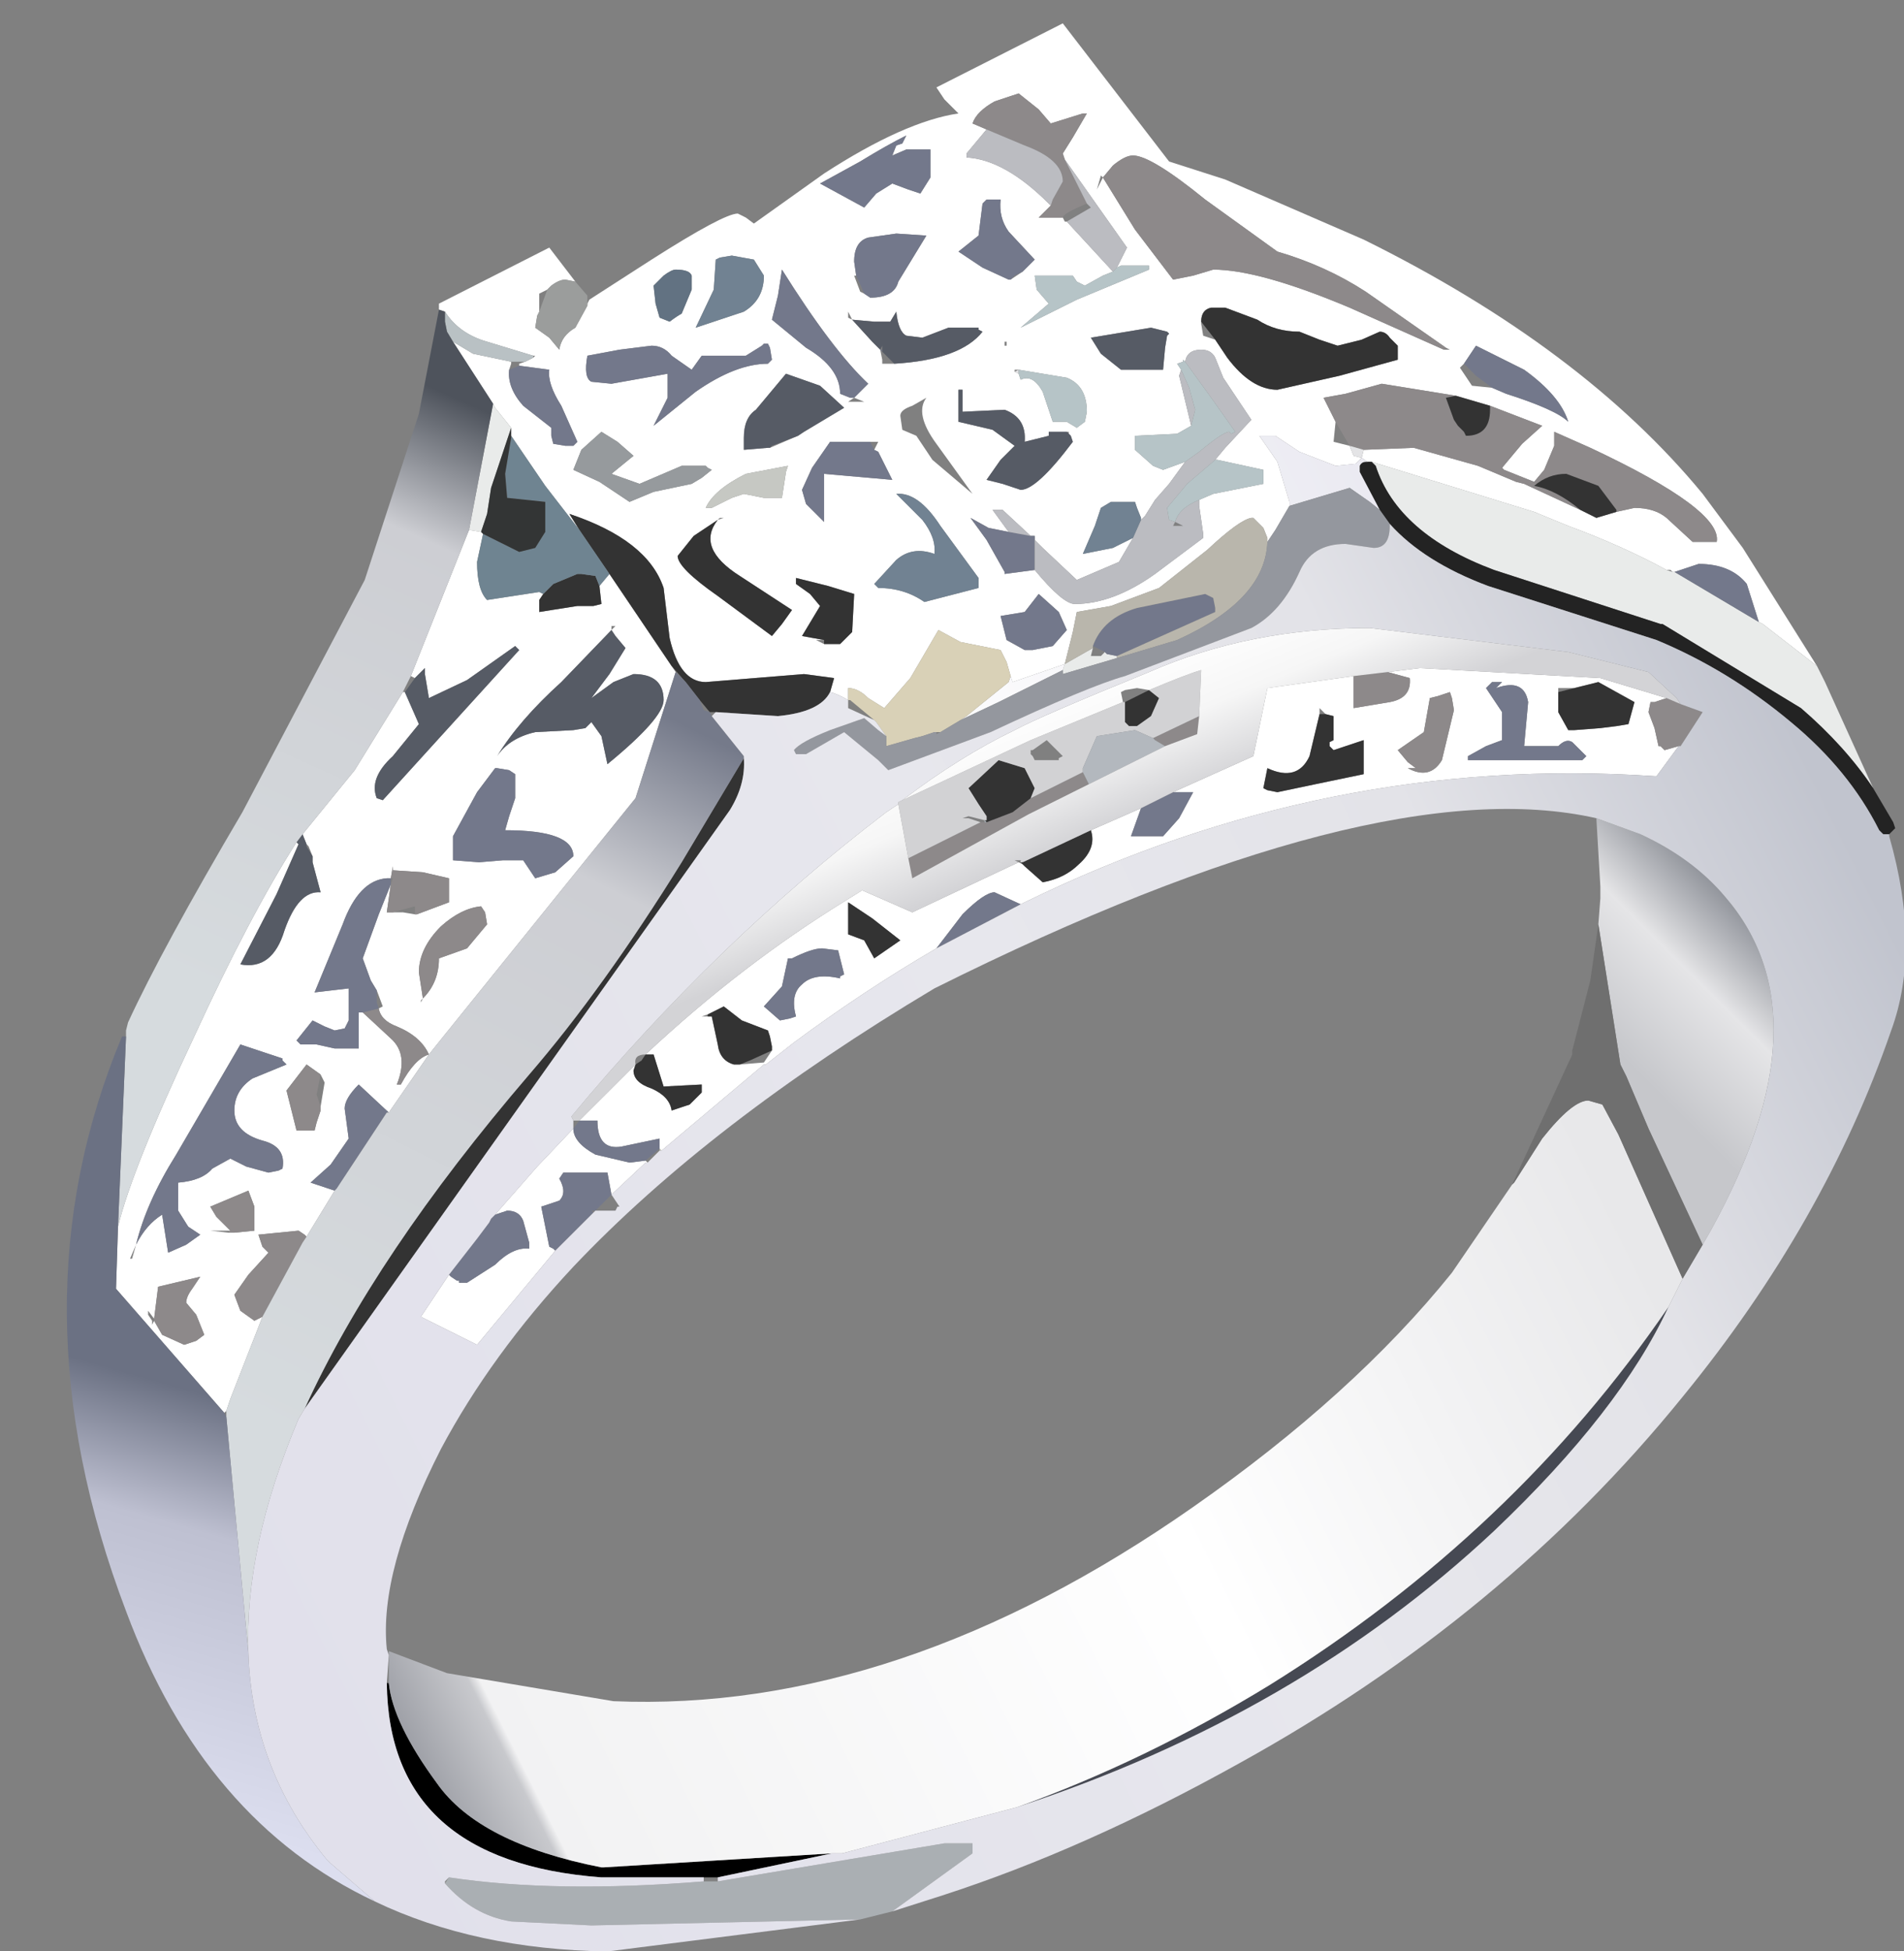 <?xml version="1.0" encoding="UTF-8" standalone="no"?>
<svg xmlns:xlink="http://www.w3.org/1999/xlink" height="45.95px" width="44.85px" xmlns="http://www.w3.org/2000/svg">
  <rect width="100%" height="100%" fill="#808080" stroke="none"/>
  <g transform="matrix(1.0, 0.0, 0.0, 1.0, 1.55, 0.55)">
    <use height="48.75" transform="matrix(0.945, 0.0, 0.0, 0.943, -1.558, -0.566)" width="47.5" xlink:href="#sprite0"/>
  </g>
  <defs>
    <g id="sprite0" transform="matrix(1.0, 0.0, 0.0, 1.0, 1.65, 0.6)">
      <use height="48.15" transform="matrix(1.0, 0.0, 0.0, 1.0, 0.0, 0.0)" width="45.85" xlink:href="#sprite1"/>
      <use height="13.25" transform="matrix(1.0, 0.0, 0.0, 1.0, 5.7, -0.6)" width="13.15" xlink:href="#sprite2"/>
    </g>
    <g id="sprite1" transform="matrix(1.0, 0.0, 0.0, 1.0, 0.0, 0.0)">
      <use height="48.15" transform="matrix(1.0, 0.0, 0.0, 1.0, 0.0, 0.0)" width="45.85" xlink:href="#shape0"/>
    </g>
    <g id="shape0" transform="matrix(1.0, 0.0, 0.0, 1.0, 0.0, 0.0)">
      <path d="M43.65 16.05 L42.3 15.0 42.2 14.95 41.9 14.0 Q41.5 13.5 40.7 13.5 L40.1 13.7 40.05 13.7 40.0 13.65 39.9 13.65 Q38.8 13.05 37.45 12.55 L36.6 12.2 32.55 10.95 32.45 10.95 32.3 10.85 32.35 10.65 33.6 10.6 35.2 11.05 36.15 11.45 36.35 11.5 37.75 12.15 38.15 12.35 38.65 12.2 39.1 12.1 Q39.6 12.1 39.9 12.35 L40.55 12.95 41.15 12.95 Q41.3 12.15 38.0 10.6 L37.1 10.2 37.1 10.55 36.85 11.15 36.6 11.45 35.85 11.15 35.8 11.1 36.3 10.5 36.8 10.05 35.5 9.55 34.65 9.3 32.8 9.0 31.9 9.25 31.35 9.35 31.65 9.95 31.6 10.45 32.0 10.55 32.1 10.8 32.3 10.85 32.15 11.0 31.65 11.05 30.75 10.7 30.15 10.3 29.75 10.3 30.2 10.95 30.5 11.95 30.5 12.05 30.15 12.65 29.95 12.95 29.95 12.85 29.85 12.6 29.6 12.35 29.55 12.35 Q29.25 12.4 28.45 13.15 L27.25 14.1 26.05 14.55 25.2 14.7 25.1 15.2 24.9 16.0 23.6 16.45 23.55 16.3 23.45 15.95 23.3 15.65 22.3 15.45 21.75 15.15 21.05 16.35 20.4 17.1 20.0 16.85 Q19.75 16.6 19.5 16.6 L19.5 16.9 Q19.25 16.75 19.05 16.7 L19.15 16.35 18.4 16.25 15.95 16.45 Q15.3 16.45 15.05 15.35 L14.9 14.1 Q14.5 12.9 12.55 12.25 L12.8 12.65 11.95 11.55 11.1 10.3 11.1 10.1 10.7 9.6 10.65 9.5 9.65 7.95 10.15 8.25 11.1 8.45 11.1 8.5 11.05 8.65 Q11.0 9.1 11.4 9.55 L12.1 10.1 12.1 10.2 12.1 10.3 12.15 10.5 12.45 10.55 12.65 10.55 12.75 10.45 12.35 9.55 Q12.0 9.0 12.05 8.65 L11.3 8.55 11.3 8.5 11.45 8.45 11.65 8.35 11.7 8.3 11.65 8.3 10.5 7.95 Q9.8 7.75 9.45 7.2 L9.3 7.15 9.3 7.0 12.05 5.6 12.7 6.45 12.45 6.4 Q12.3 6.4 12.1 6.55 L12.0 6.65 11.8 6.75 11.8 7.2 11.75 7.3 11.7 7.6 12.05 7.85 12.3 8.15 Q12.35 7.8 12.7 7.6 L13.0 7.05 13.0 7.0 13.05 6.9 14.6 5.9 Q16.4 4.75 16.75 4.75 L16.95 4.85 17.15 5.0 18.9 3.75 Q20.9 2.45 22.25 2.25 L21.9 1.9 21.7 1.6 24.85 0.0 27.5 3.45 28.9 3.9 32.35 5.4 Q37.8 8.1 40.8 11.75 L41.8 13.1 43.65 16.05 M28.65 7.9 L28.95 8.35 Q29.55 9.15 30.2 9.15 L31.75 8.8 33.2 8.4 33.2 8.05 33.0 7.85 Q32.9 7.7 32.75 7.7 L32.3 7.9 31.7 8.05 31.25 7.9 30.75 7.7 Q30.15 7.7 29.7 7.4 L28.9 7.1 28.55 7.1 Q28.3 7.15 28.3 7.45 L28.3 7.5 28.35 7.8 28.65 7.9 M34.35 8.15 L34.5 8.15 34.4 8.1 32.4 6.7 Q31.4 6.05 30.2 5.7 L28.4 4.4 Q27.05 3.3 26.6 3.3 26.4 3.3 26.1 3.55 L25.85 3.85 26.65 5.15 27.6 6.4 28.1 6.3 28.6 6.15 Q29.75 6.15 32.0 7.1 L34.35 8.15 M25.85 3.85 L25.8 3.8 25.7 4.15 25.85 3.85 M35.55 9.1 L35.9 9.25 Q37.15 9.65 37.45 9.95 37.25 9.3 36.35 8.65 L35.15 8.05 34.85 8.5 34.75 8.6 35.05 9.05 35.55 9.1 M24.9 3.4 L24.85 3.25 25.1 2.85 25.45 2.25 25.35 2.25 24.55 2.5 24.25 2.15 23.75 1.75 23.15 1.95 Q22.7 2.2 22.6 2.5 L22.95 2.65 22.45 3.25 22.45 3.35 Q23.4 3.4 24.5 4.5 L24.55 4.55 24.25 4.85 24.85 4.85 24.9 4.95 24.95 4.95 26.1 6.2 25.85 6.3 25.4 6.55 25.2 6.45 25.1 6.3 24.15 6.3 24.2 6.65 24.5 7.0 23.8 7.6 25.2 6.9 27.0 6.15 27.0 6.05 26.3 6.05 26.2 6.1 26.45 5.6 24.9 3.4 M19.9 6.75 L20.05 6.85 Q20.65 6.85 20.75 6.45 L21.45 5.3 20.7 5.25 20.0 5.35 Q19.65 5.45 19.65 5.95 L19.7 6.3 19.65 6.3 19.8 6.7 19.9 6.75 M20.7 3.05 L20.85 3.0 20.95 2.8 Q20.45 3.05 19.8 3.45 L18.8 4.0 19.9 4.6 20.2 4.25 20.6 4.0 21.0 4.15 21.3 4.25 21.55 3.85 21.55 3.15 20.95 3.15 20.6 3.3 20.7 3.05 M23.85 6.2 L24.15 5.9 23.5 5.2 Q23.25 4.85 23.3 4.4 L22.95 4.4 22.85 4.5 22.75 5.3 22.25 5.7 22.85 6.1 23.5 6.4 23.55 6.4 23.85 6.2 M23.45 7.95 L23.4 7.95 23.4 8.05 23.45 8.05 23.45 7.95 M23.65 8.7 L23.75 8.75 23.8 8.9 Q24.1 8.75 24.35 9.2 L24.6 9.95 24.95 9.95 25.2 10.1 25.4 9.95 25.45 9.7 Q25.45 9.05 24.95 8.85 L23.75 8.65 23.65 8.65 23.65 8.7 M20.65 8.5 Q22.3 8.4 22.85 7.7 L22.75 7.65 22.75 7.6 22.0 7.6 21.35 7.85 20.95 7.8 Q20.75 7.7 20.7 7.2 L20.55 7.45 20.15 7.45 19.6 7.4 20.1 7.95 20.3 8.15 20.35 8.4 20.35 8.5 20.65 8.5 M19.6 7.4 L19.5 7.2 19.5 7.35 19.6 7.4 M24.95 10.2 L24.5 10.2 24.5 10.3 23.9 10.45 Q23.95 9.85 23.4 9.65 L22.35 9.7 22.35 9.15 22.25 9.15 22.25 9.95 23.1 10.15 23.65 10.55 23.3 10.9 22.95 11.4 23.35 11.5 23.8 11.65 Q24.2 11.65 25.1 10.45 L25.05 10.3 25.0 10.25 25.0 10.2 24.95 10.2 M21.1 9.55 Q20.8 9.65 20.8 9.8 L20.85 10.15 21.2 10.3 21.6 10.9 22.6 11.75 21.7 10.5 Q21.15 9.75 21.45 9.35 L21.1 9.55 M20.05 10.45 L19.05 10.45 18.6 11.1 18.35 11.65 18.45 12.0 18.9 12.45 18.9 11.25 20.6 11.4 20.25 10.7 20.15 10.65 20.25 10.45 20.05 10.45 M24.05 12.8 L23.35 12.15 23.1 12.15 23.5 12.7 23.0 12.6 22.55 12.35 22.95 12.9 23.4 13.7 23.4 13.75 24.15 13.65 Q24.85 14.5 25.15 14.5 26.1 14.5 27.15 13.75 L28.35 12.85 28.35 12.75 28.25 12.05 28.25 11.9 28.6 11.75 29.85 11.5 29.85 11.15 28.7 10.9 28.65 10.9 28.9 10.6 29.55 9.9 28.85 8.85 28.65 8.35 Q28.55 8.15 28.3 8.15 27.95 8.15 27.9 8.45 L27.85 8.4 27.85 8.45 27.7 8.5 27.8 8.65 27.75 8.8 28.05 10.05 27.7 10.25 26.65 10.3 26.65 10.65 27.1 11.05 27.35 11.15 27.9 10.95 27.5 11.5 27.15 11.9 26.9 12.3 26.8 12.4 26.8 12.35 26.7 12.1 26.65 11.95 26.05 11.95 25.8 12.1 25.65 12.55 25.35 13.25 26.1 13.1 26.6 12.85 26.25 13.45 25.2 13.9 24.35 13.1 24.15 12.9 24.15 12.8 24.05 12.8 M27.45 7.7 L27.05 7.6 25.55 7.85 25.8 8.25 26.3 8.65 27.35 8.65 27.4 8.1 27.45 7.8 27.5 7.75 27.45 7.7 M12.8 27.4 L14.2 26.0 14.15 26.15 Q14.15 26.45 14.6 26.6 15.05 26.8 15.1 27.15 L15.55 27.0 15.85 26.7 15.85 26.5 14.9 26.55 14.65 25.75 14.45 25.75 Q16.85 23.5 19.45 21.9 L19.85 21.65 21.1 22.2 23.75 20.95 23.85 21.0 23.9 21.05 24.35 21.45 Q24.9 21.35 25.25 21.0 25.7 20.6 25.55 20.15 L26.8 19.6 26.55 20.3 27.35 20.3 27.75 19.85 28.1 19.2 27.6 19.2 29.6 18.3 29.95 16.6 32.1 16.3 32.1 17.1 33.0 16.95 Q33.55 16.85 33.5 16.35 L32.95 16.2 33.75 16.1 38.25 16.35 39.9 16.85 39.6 16.95 39.5 16.95 39.45 17.2 39.6 17.6 39.7 18.05 39.75 18.05 39.85 18.15 40.2 18.05 39.65 18.8 39.6 18.8 Q31.45 18.25 23.9 21.95 L23.8 22.0 23.15 21.7 Q22.9 21.7 22.35 22.25 L21.7 23.1 Q19.9 24.15 18.15 25.45 L17.45 26.0 17.4 26.0 14.85 28.15 14.8 28.1 14.8 27.85 13.85 28.05 Q13.25 28.15 13.25 27.4 L12.8 27.4 M23.9 14.7 L23.3 14.8 23.45 15.4 23.9 15.65 24.1 15.65 24.6 15.55 24.95 15.15 24.75 14.7 24.25 14.25 23.9 14.7 M22.75 13.85 L21.8 12.55 Q21.25 11.7 20.7 11.75 L21.35 12.4 Q21.7 12.85 21.65 13.25 21.1 13.05 20.7 13.4 L20.15 14.0 20.25 14.1 Q20.9 14.1 21.4 14.45 L22.75 14.1 22.75 13.85 M14.5 28.45 L14.45 28.45 13.6 29.25 13.5 28.7 12.4 28.7 12.3 28.85 Q12.5 29.2 12.3 29.4 L11.85 29.55 12.05 30.55 12.15 30.6 12.2 30.65 10.25 33.0 8.85 32.3 8.95 32.15 9.55 31.25 9.6 31.3 9.75 31.4 9.8 31.4 9.8 31.45 10.0 31.45 10.7 31.0 Q11.15 30.55 11.55 30.6 L11.55 30.45 11.4 29.9 Q11.3 29.65 11.0 29.65 L10.7 29.75 11.75 28.55 12.65 27.6 Q12.65 27.95 13.2 28.25 L14.05 28.45 14.45 28.4 14.5 28.45 M31.25 17.25 L31.0 18.3 Q30.7 18.95 29.95 18.6 L29.85 19.1 29.95 19.15 30.2 19.2 31.15 19.0 32.35 18.75 32.35 17.9 31.6 18.15 31.5 18.05 31.5 17.95 31.6 17.9 31.6 17.3 31.4 17.25 31.25 17.1 31.25 17.25 M37.6 16.6 L37.2 16.6 37.2 16.7 37.2 17.2 37.45 17.65 37.6 17.65 38.25 17.6 38.65 17.55 38.95 17.5 39.1 16.95 38.65 16.7 38.2 16.45 37.6 16.6 M35.8 16.45 L35.55 16.45 35.4 16.6 35.8 17.2 35.8 17.9 35.4 18.05 34.95 18.3 34.95 18.4 37.8 18.4 37.9 18.3 37.55 17.95 Q37.4 17.85 37.2 18.05 L36.35 18.05 36.45 16.95 Q36.35 16.35 35.65 16.6 L35.8 16.45 M34.55 16.85 L34.5 16.7 34.2 16.8 34.0 16.85 33.85 17.7 33.2 18.15 33.45 18.45 33.65 18.6 33.55 18.6 33.45 18.6 Q34.0 18.9 34.3 18.4 L34.6 17.15 34.55 16.85 M16.3 5.85 L16.2 5.9 16.15 6.65 15.7 7.6 16.9 7.2 Q17.4 6.9 17.4 6.3 L17.15 5.9 16.6 5.8 16.3 5.85 M14.9 6.3 L14.65 6.55 14.7 7.0 14.8 7.35 15.05 7.45 Q15.25 7.3 15.35 7.25 L15.6 6.65 15.6 6.3 Q15.55 6.15 15.2 6.15 15.1 6.15 14.9 6.3 M13.1 8.95 L13.6 9.0 15.0 8.75 15.0 9.35 14.65 10.05 15.7 9.2 Q16.7 8.5 17.5 8.5 L17.55 8.45 17.6 8.4 17.55 8.1 17.5 8.0 17.4 8.0 17.35 8.05 16.95 8.3 15.85 8.3 15.6 8.65 15.1 8.3 Q14.9 8.05 14.6 8.05 L13.8 8.15 13.0 8.3 Q12.9 8.85 13.1 8.95 M10.4 12.75 L10.25 13.45 Q10.25 14.15 10.5 14.4 L11.8 14.2 11.9 14.25 11.8 14.4 11.8 14.7 12.75 14.55 13.15 14.55 13.35 14.5 13.3 14.05 13.55 13.75 15.1 16.05 15.2 16.2 14.2 19.35 9.45 25.25 9.05 25.75 8.05 27.2 7.3 26.5 Q6.95 26.85 6.95 27.1 L7.05 27.85 6.6 28.5 6.1 28.95 6.7 29.15 6.0 30.3 5.95 30.25 5.8 30.15 4.8 30.25 4.9 30.55 5.05 30.7 4.55 31.25 4.2 31.75 4.35 32.15 4.7 32.4 4.9 32.3 4.1 34.35 4.0 34.65 3.95 34.7 1.25 31.6 1.3 30.05 Q1.65 28.6 3.2 25.3 4.6 22.25 5.75 20.45 L5.8 20.5 5.25 21.75 4.35 23.5 Q5.15 23.65 5.45 22.65 5.8 21.65 6.35 21.7 L6.15 20.95 6.15 20.9 6.15 20.8 6.05 20.55 6.0 20.5 5.9 20.25 7.2 18.65 8.4 16.7 8.45 16.7 8.8 17.5 8.15 18.3 Q7.55 18.85 7.75 19.35 L7.9 19.4 11.3 15.65 11.2 15.55 10.0 16.4 9.05 16.85 8.95 16.25 8.95 16.1 8.7 16.35 8.6 16.3 10.05 12.65 10.35 12.7 10.4 12.75 M13.75 10.45 L13.35 10.2 12.85 10.65 12.65 11.15 13.3 11.45 14.05 11.95 14.65 11.7 15.6 11.5 15.85 11.35 16.1 11.15 16.0 11.1 15.95 11.05 15.35 11.05 14.3 11.5 13.6 11.25 14.15 10.8 13.75 10.45 M18.25 10.3 L18.4 10.2 19.4 9.6 18.8 9.05 17.95 8.75 17.2 9.65 Q16.9 9.85 16.9 10.35 L16.9 10.65 17.5 10.6 17.55 10.6 18.25 10.3 M19.3 9.25 L19.55 9.35 19.65 9.35 20.0 9.0 Q19.1 8.15 17.85 6.15 L17.75 6.8 17.6 7.4 18.45 8.1 Q19.3 8.6 19.3 9.25 M16.25 12.4 L16.4 12.35 16.3 12.35 16.25 12.4 15.65 12.8 15.25 13.3 Q15.25 13.6 16.25 14.3 L17.6 15.3 17.85 15.0 18.1 14.65 16.8 13.8 Q15.7 13.1 16.25 12.4 M15.95 12.1 L16.1 12.1 16.6 11.85 16.9 11.75 17.4 11.85 17.85 11.85 17.95 11.2 18.0 11.05 16.95 11.25 Q16.15 11.65 15.95 12.1 M19.65 9.35 L19.5 9.45 19.9 9.45 19.65 9.35 M7.4 24.7 L8.1 25.35 Q8.55 25.75 8.25 26.5 L8.35 26.5 Q8.7 25.85 9.05 25.75 8.85 25.3 8.25 25.05 7.85 24.9 7.8 24.6 L7.9 24.55 7.75 24.15 7.6 23.9 7.4 23.35 7.8 22.25 8.1 21.5 8.0 22.2 8.15 22.2 8.4 22.2 8.7 22.25 8.75 22.25 9.55 21.95 9.55 21.35 8.9 21.2 8.15 21.15 8.15 21.05 8.1 21.35 8.0 21.35 Q7.3 21.4 6.9 22.5 L6.2 24.2 7.05 24.1 7.05 24.9 6.95 25.1 6.7 25.15 6.45 25.05 6.15 24.9 5.75 25.4 5.85 25.5 6.25 25.5 6.7 25.6 7.3 25.6 7.3 24.7 7.4 24.7 M9.65 20.9 L10.3 20.95 10.9 20.9 11.4 20.9 11.7 21.35 12.2 21.2 12.65 20.8 Q12.65 20.15 10.95 20.15 L11.05 19.8 11.2 19.35 11.2 18.75 11.05 18.65 10.75 18.6 10.7 18.6 10.25 19.2 9.65 20.3 9.65 20.9 M8.9 24.35 L8.85 24.4 8.85 24.45 8.9 24.35 Q9.3 23.95 9.3 23.35 L10.0 23.1 10.5 22.5 10.45 22.2 10.35 22.05 Q9.85 22.1 9.35 22.55 8.8 23.1 8.8 23.7 L8.9 24.35 M18.9 15.4 L18.7 15.4 18.9 15.5 19.3 15.5 19.6 15.2 19.65 14.25 19.0 14.05 18.2 13.85 18.2 14.0 18.55 14.25 18.8 14.55 18.35 15.3 18.9 15.4 M13.6 15.15 L13.7 15.05 13.6 15.05 13.6 15.15 12.35 16.45 Q11.3 17.4 10.75 18.3 11.05 17.85 11.7 17.7 L12.65 17.65 12.95 17.6 13.1 17.45 13.35 17.8 13.5 18.5 Q14.9 17.35 14.9 16.9 14.9 16.25 14.15 16.25 L13.65 16.45 13.1 16.85 13.55 16.25 13.95 15.6 13.7 15.3 13.6 15.15 M19.5 22.75 L19.9 22.9 20.15 23.35 20.8 22.9 20.1 22.35 19.5 21.95 19.5 22.75 M18.0 23.35 L17.85 24.05 17.4 24.55 17.8 24.9 18.05 24.85 18.2 24.8 Q18.05 24.25 18.35 24.0 18.65 23.7 19.3 23.85 L19.3 23.8 19.4 23.75 19.25 23.15 18.85 23.1 Q18.6 23.1 18.1 23.35 L18.0 23.35 M17.6 25.65 L17.6 25.55 17.55 25.3 17.5 25.15 16.85 24.9 16.4 24.55 16.0 24.75 15.85 24.8 16.0 24.8 16.1 24.8 16.25 25.5 Q16.3 25.9 16.65 26.0 L16.8 26.0 17.4 25.95 17.6 25.65 M1.75 30.5 Q2.0 30.0 2.4 29.75 L2.55 30.7 3.0 30.5 3.35 30.25 3.05 30.05 2.8 29.65 2.8 28.95 Q3.4 28.9 3.65 28.6 L4.1 28.35 4.5 28.55 5.05 28.7 5.3 28.65 5.4 28.6 Q5.5 28.05 4.9 27.9 4.2 27.7 4.2 27.15 4.2 26.65 4.65 26.35 L5.5 26.0 5.4 25.9 5.4 25.85 4.35 25.5 2.75 28.25 Q2.0 29.45 1.75 30.5 L1.6 30.85 1.65 30.85 1.75 30.5 M6.35 26.25 L6.0 26.0 5.5 26.65 5.75 27.65 6.2 27.65 6.25 27.45 6.35 27.15 6.35 27.05 6.45 26.45 6.35 26.25 M4.05 30.2 L4.2 30.2 4.7 30.15 4.7 29.55 4.55 29.15 3.6 29.55 3.75 29.8 4.1 30.15 3.6 30.15 4.05 30.2 M2.2 32.4 L2.4 32.75 2.95 33.0 3.25 32.9 3.45 32.75 3.25 32.25 3.0 31.95 Q3.0 31.8 3.15 31.6 L3.35 31.3 2.3 31.55 2.2 32.35 2.05 32.15 2.05 32.25 2.15 32.4 2.15 32.5 2.2 32.4" fill="#ffffff" fill-rule="evenodd" stroke="none"/>
      <path d="M35.5 9.55 L36.8 10.05 36.3 10.5 35.8 11.1 35.85 11.15 36.6 11.45 36.85 11.15 37.1 10.55 37.1 10.2 38.0 10.6 Q41.3 12.15 41.15 12.95 L40.55 12.95 39.9 12.35 Q39.6 12.1 39.1 12.1 L38.65 12.2 38.65 12.15 38.2 11.55 37.4 11.25 Q36.95 11.25 36.6 11.55 37.15 11.65 37.75 12.15 L36.35 11.5 36.15 11.45 35.2 11.05 33.6 10.6 32.35 10.65 32.0 10.55 31.65 9.95 31.35 9.35 31.9 9.25 32.8 9.0 34.65 9.3 34.4 9.35 34.6 9.9 34.7 10.05 34.85 10.2 34.9 10.3 Q35.5 10.3 35.5 9.65 L35.5 9.55 M34.35 8.15 L32.0 7.1 Q29.75 6.15 28.6 6.15 L28.1 6.3 27.6 6.4 26.65 5.15 25.85 3.85 26.1 3.55 Q26.4 3.3 26.6 3.3 27.05 3.3 28.4 4.4 L30.2 5.7 Q31.4 6.05 32.4 6.7 L34.4 8.1 34.35 8.15 M22.95 2.65 L22.6 2.5 Q22.7 2.2 23.15 1.95 L23.75 1.75 24.25 2.15 24.55 2.5 25.35 2.25 25.45 2.25 25.1 2.85 24.85 3.25 24.9 3.4 25.15 3.9 25.45 4.5 Q24.85 4.75 24.85 4.85 L24.25 4.85 24.55 4.55 24.6 4.4 24.85 3.95 Q24.85 3.4 23.9 3.05 L22.95 2.65 M28.25 17.3 L28.2 17.75 27.4 18.05 27.15 17.9 27.1 17.85 28.25 17.3 M25.5 19.0 L24.0 19.75 21.1 21.35 21.0 20.85 22.8 19.95 22.9 19.95 22.95 19.95 23.6 19.7 24.05 19.35 25.35 18.7 25.4 18.8 25.5 19.0 M32.1 16.3 L32.95 16.2 33.5 16.35 Q33.55 16.85 33.0 16.95 L32.1 17.1 32.1 16.3 M39.9 16.85 L40.25 17.0 40.8 17.2 40.25 18.05 40.2 18.05 39.85 18.15 39.75 18.05 39.7 18.05 39.6 17.6 39.45 17.2 39.5 16.95 39.6 16.95 39.9 16.85 M34.55 16.85 L34.6 17.15 34.3 18.4 Q34.0 18.9 33.45 18.6 L33.55 18.6 33.65 18.6 33.45 18.45 33.2 18.15 33.85 17.7 34.0 16.85 34.2 16.8 34.5 16.7 34.55 16.85 M4.9 32.3 L4.7 32.4 4.35 32.15 4.2 31.75 4.55 31.25 5.05 30.7 4.9 30.55 4.8 30.25 5.8 30.15 5.95 30.25 6.0 30.3 5.9 30.45 4.9 32.3 M9.05 25.75 Q8.7 25.85 8.35 26.5 L8.25 26.5 Q8.55 25.75 8.1 25.35 L7.4 24.7 7.8 24.6 Q7.85 24.9 8.25 25.05 8.85 25.3 9.05 25.75 M8.1 21.35 L8.15 21.05 8.15 21.15 8.9 21.2 9.55 21.35 9.55 21.95 8.75 22.25 8.7 22.25 8.7 22.05 8.15 22.2 8.0 22.2 8.1 21.5 8.15 21.35 8.1 21.35 M8.9 24.35 L8.8 23.7 Q8.8 23.1 9.35 22.55 9.85 22.1 10.35 22.05 L10.45 22.2 10.5 22.5 10.0 23.1 9.3 23.35 Q9.3 23.95 8.9 24.35 M6.35 27.05 L6.35 27.15 6.25 27.45 6.2 27.65 5.75 27.65 5.5 26.65 6.0 26.0 6.35 26.25 6.25 26.75 6.35 27.05 M4.1 30.15 L3.75 29.8 3.6 29.55 4.55 29.15 4.7 29.55 4.7 30.15 4.2 30.2 4.05 30.2 4.1 30.15 M2.2 32.35 L2.3 31.55 3.35 31.3 3.15 31.6 Q3.0 31.8 3.0 31.95 L3.25 32.25 3.45 32.75 3.25 32.9 2.95 33.0 2.4 32.75 2.2 32.4 2.2 32.35" fill="#8d898a" fill-rule="evenodd" stroke="none"/>
      <path d="M43.65 16.05 L43.8 16.35 43.85 16.45 45.05 19.1 Q44.35 18.05 43.25 17.1 L39.8 15.0 39.75 15.0 35.6 13.65 Q33.2 12.75 32.65 11.05 L32.55 10.95 36.6 12.2 37.45 12.55 Q38.8 13.05 39.9 13.65 L40.05 13.7 40.1 13.7 42.2 14.95 42.3 15.0 43.65 16.05 M26.2 15.8 L26.2 15.85 24.85 16.25 24.85 16.15 24.9 16.0 25.6 15.6 25.55 15.8 25.8 15.8 25.9 15.7 25.95 15.75 26.2 15.8 M10.65 9.5 L10.7 9.6 11.1 10.1 11.05 10.25 10.6 11.6 10.5 12.25 10.35 12.7 10.05 12.65 10.65 9.5" fill="#e9ebea" fill-rule="evenodd" stroke="none"/>
      <path d="M42.2 14.95 L40.1 13.7 40.7 13.5 Q41.5 13.5 41.9 14.0 L42.2 14.95 M34.85 8.5 L35.15 8.05 36.35 8.65 Q37.25 9.3 37.45 9.95 37.15 9.65 35.9 9.25 L35.55 9.1 35.15 8.8 34.85 8.5 M20.7 3.05 L20.6 3.3 20.95 3.15 21.55 3.15 21.55 3.85 21.3 4.25 21.0 4.15 20.6 4.0 20.2 4.25 19.9 4.6 18.8 4.0 19.8 3.45 Q20.45 3.05 20.95 2.8 L20.85 3.0 20.7 3.05 M19.7 6.3 L19.65 5.95 Q19.65 5.45 20.0 5.35 L20.7 5.25 21.45 5.3 20.75 6.45 Q20.65 6.85 20.05 6.85 L19.9 6.75 19.7 6.3 M23.55 6.4 L23.5 6.4 22.85 6.1 22.25 5.7 22.75 5.3 22.85 4.5 22.95 4.4 23.3 4.4 Q23.25 4.85 23.5 5.2 L24.15 5.9 23.85 6.2 23.65 6.3 23.55 6.4 M20.35 8.2 L20.3 8.15 20.35 8.15 20.35 8.2 M20.15 10.65 L20.25 10.7 20.6 11.4 18.9 11.25 18.9 12.45 18.45 12.0 18.35 11.65 18.6 11.1 19.05 10.45 20.05 10.45 20.15 10.65 M24.05 12.8 L24.15 12.8 24.15 12.9 24.15 13.65 23.4 13.75 23.4 13.7 22.95 12.9 22.55 12.35 23.0 12.6 23.5 12.7 24.05 12.8 M25.6 15.55 Q25.85 14.85 26.7 14.6 L28.4 14.25 28.6 14.35 28.65 14.6 28.65 14.7 26.2 15.8 25.95 15.75 25.9 15.7 25.6 15.55 M26.8 19.6 L27.6 19.2 28.1 19.2 27.75 19.85 27.35 20.3 26.55 20.3 26.8 19.6 M23.9 14.7 L24.25 14.25 24.75 14.7 24.95 15.15 24.6 15.55 24.1 15.65 23.9 15.65 23.45 15.4 23.3 14.8 23.9 14.7 M21.7 23.1 L22.35 22.25 Q22.9 21.7 23.15 21.7 L23.8 22.0 21.7 23.1 M13.15 29.7 L12.2 30.65 12.15 30.6 12.05 30.55 11.85 29.55 12.3 29.4 Q12.5 29.2 12.3 28.85 L12.4 28.7 13.5 28.7 13.6 29.25 13.2 29.65 13.1 29.65 13.15 29.7 M9.55 31.25 L10.25 30.35 10.55 29.95 10.6 29.85 10.7 29.75 11.0 29.65 Q11.3 29.65 11.4 29.9 L11.55 30.45 11.55 30.6 Q11.15 30.55 10.7 31.0 L10.0 31.45 9.8 31.45 9.8 31.4 9.75 31.4 9.6 31.3 9.55 31.25 M35.8 16.45 L35.65 16.6 Q36.35 16.35 36.45 16.95 L36.35 18.05 37.2 18.05 Q37.4 17.85 37.55 17.95 L37.9 18.3 37.8 18.4 34.95 18.4 34.95 18.3 35.4 18.05 35.8 17.9 35.8 17.2 35.4 16.6 35.55 16.45 35.8 16.45 M13.1 8.95 Q12.9 8.85 13.0 8.3 L13.8 8.15 14.6 8.05 Q14.9 8.05 15.1 8.3 L15.6 8.65 15.85 8.3 16.95 8.3 17.35 8.05 17.4 8.0 17.5 8.0 17.55 8.1 17.6 8.4 17.55 8.45 17.5 8.5 Q16.7 8.5 15.7 9.2 L14.65 10.05 15.0 9.35 15.0 8.75 13.6 9.0 13.1 8.95 M11.3 8.55 L12.05 8.65 Q12.0 9.0 12.35 9.55 L12.75 10.45 12.65 10.55 12.45 10.55 12.15 10.5 12.1 10.3 12.1 10.2 12.1 10.1 11.4 9.55 Q11.0 9.1 11.05 8.65 L11.3 8.55 M19.3 9.25 Q19.3 8.6 18.45 8.1 L17.6 7.4 17.75 6.8 17.85 6.15 Q19.1 8.15 20.0 9.0 L19.65 9.35 19.55 9.35 19.3 9.25 M6.7 29.15 L6.1 28.95 6.6 28.5 7.05 27.85 6.95 27.1 Q6.95 26.85 7.3 26.5 L8.05 27.2 8.0 27.2 6.75 29.1 6.7 29.15 M7.4 24.7 L7.3 24.7 7.3 25.6 6.7 25.6 6.25 25.5 5.85 25.5 5.75 25.4 6.15 24.9 6.45 25.05 6.7 25.15 6.95 25.1 7.05 24.9 7.05 24.1 6.2 24.2 6.9 22.5 Q7.3 21.4 8.0 21.35 L8.1 21.35 8.1 21.5 7.8 22.25 7.4 23.35 7.6 23.9 7.75 24.15 7.75 24.45 7.8 24.6 7.4 24.7 M9.65 20.9 L9.65 20.3 10.25 19.2 10.7 18.6 10.75 18.6 11.05 18.65 11.2 18.75 11.2 19.35 11.05 19.8 10.95 20.15 Q12.65 20.15 12.65 20.8 L12.2 21.2 11.7 21.35 11.4 20.9 10.9 20.9 10.3 20.95 9.65 20.9 M18.0 23.35 L18.1 23.35 Q18.6 23.1 18.85 23.1 L19.25 23.15 19.4 23.75 19.3 23.8 19.3 23.85 Q18.65 23.7 18.35 24.0 18.05 24.25 18.2 24.8 L18.05 24.85 17.8 24.9 17.4 24.55 17.85 24.05 18.0 23.35 M12.8 27.4 L13.25 27.4 Q13.25 28.15 13.85 28.05 L14.8 27.85 14.8 28.1 14.45 28.4 14.05 28.45 13.2 28.25 Q12.65 27.95 12.65 27.6 L12.8 27.4 M1.75 30.5 Q2.0 29.45 2.75 28.25 L4.35 25.5 5.4 25.85 5.4 25.9 5.5 26.0 4.65 26.35 Q4.2 26.65 4.2 27.15 4.2 27.7 4.9 27.9 5.5 28.05 5.4 28.6 L5.3 28.65 5.05 28.7 4.5 28.55 4.1 28.35 3.65 28.6 Q3.4 28.9 2.8 28.95 L2.8 29.65 3.05 30.05 3.35 30.25 3.0 30.5 2.55 30.7 2.4 29.75 Q2.0 30.0 1.75 30.5" fill="#73788b" fill-rule="evenodd" stroke="none"/>
      <path d="M32.55 10.95 L32.65 11.05 Q33.2 12.75 35.6 13.65 L39.75 15.0 39.8 15.0 43.25 17.1 Q44.35 18.05 45.05 19.1 L45.55 19.95 45.6 20.1 45.5 20.2 45.45 20.25 45.3 20.25 45.2 20.15 Q44.45 18.65 43.0 17.45 41.45 16.15 39.65 15.4 L35.45 14.05 Q33.85 13.45 33.0 12.5 L32.75 12.15 32.25 11.2 32.25 11.05 Q32.3 10.95 32.4 10.95 L32.45 10.95 32.55 10.95" fill="#232323" fill-rule="evenodd" stroke="none"/>
      <path d="M32.3 10.85 L32.45 10.95 32.4 10.95 Q32.3 10.95 32.25 11.05 L32.25 11.2 32.75 12.15 32.5 11.95 32.0 11.6 30.5 12.05 30.5 11.95 30.2 10.95 29.75 10.3 30.15 10.3 30.75 10.7 31.65 11.05 32.15 11.0 32.3 10.85 M24.9 16.0 L24.85 16.15 23.25 16.95 22.3 17.4 22.45 17.3 23.5 16.45 23.55 16.3 23.6 16.45 24.9 16.0" fill="url(#gradient0)" fill-rule="evenodd" stroke="none"/>
      <path d="M38.65 12.2 L38.15 12.35 37.75 12.15 Q37.15 11.65 36.6 11.55 36.95 11.25 37.4 11.25 L38.2 11.55 38.65 12.15 38.65 12.2 M19.05 16.7 Q18.8 17.2 17.75 17.3 L16.2 17.2 16.05 17.2 15.8 16.9 15.45 16.45 15.1 16.05 13.55 13.75 12.8 12.65 12.55 12.25 Q14.5 12.9 14.9 14.1 L15.05 15.35 Q15.3 16.45 15.95 16.45 L18.4 16.25 19.15 16.35 19.05 16.7 M16.9 18.35 Q16.95 19.0 16.55 19.65 L5.95 34.6 Q7.7 30.75 11.55 26.25 13.4 24.1 15.35 20.95 L16.9 18.35 M28.3 7.45 Q28.3 7.15 28.55 7.1 L28.9 7.1 29.7 7.4 Q30.15 7.7 30.75 7.7 L31.25 7.9 31.7 8.05 32.3 7.9 32.75 7.7 Q32.9 7.7 33.0 7.85 L33.2 8.05 33.2 8.4 31.75 8.8 30.2 9.15 Q29.55 9.15 28.95 8.35 L28.65 7.9 28.3 7.45 M34.65 9.3 L35.5 9.55 35.5 9.65 Q35.5 10.3 34.9 10.3 L34.85 10.2 34.7 10.05 34.6 9.9 34.4 9.35 34.65 9.3 M26.4 16.95 L27.0 16.65 27.25 16.85 27.05 17.3 26.7 17.55 26.5 17.55 26.4 17.45 26.4 16.95 M23.85 20.95 L25.55 20.15 Q25.7 20.6 25.25 21.0 24.9 21.35 24.35 21.45 L23.9 21.05 23.85 21.0 23.8 20.95 23.85 20.95 M22.9 19.9 L22.95 19.9 22.95 19.8 22.75 19.5 22.5 19.1 23.25 18.4 23.9 18.6 24.15 19.1 24.05 19.35 23.6 19.7 22.95 19.95 22.9 19.9 M31.4 17.25 L31.6 17.3 31.6 17.9 31.5 17.95 31.5 18.05 31.6 18.15 32.35 17.9 32.35 18.75 31.15 19.0 30.2 19.2 29.95 19.15 29.85 19.1 29.95 18.6 Q30.7 18.95 31.0 18.3 L31.25 17.25 31.3 17.25 31.4 17.25 M37.2 16.7 L37.6 16.6 38.2 16.45 38.65 16.7 39.1 16.95 38.95 17.5 38.65 17.55 38.25 17.6 37.6 17.65 37.45 17.65 37.2 17.2 37.2 16.7 M11.9 14.25 L12.05 14.1 12.15 14.0 12.75 13.75 12.85 13.75 13.2 13.8 13.3 14.05 13.35 14.5 13.15 14.55 12.75 14.55 11.8 14.7 11.8 14.4 11.9 14.25 M16.25 12.4 Q15.7 13.1 16.8 13.8 L18.1 14.65 17.85 15.0 17.6 15.3 16.25 14.3 Q15.25 13.6 15.25 13.3 L15.65 12.8 16.25 12.4 M18.9 15.4 L18.35 15.3 18.8 14.55 18.55 14.25 18.2 14.0 18.2 13.85 19.0 14.05 19.65 14.25 19.6 15.2 19.3 15.5 18.9 15.5 18.9 15.4 M19.5 22.75 L19.5 21.95 20.1 22.35 20.8 22.9 20.15 23.35 19.9 22.9 19.5 22.75 M16.0 24.75 L16.4 24.55 16.85 24.9 17.5 25.15 17.55 25.3 17.6 25.55 17.6 25.65 17.05 25.9 16.8 26.0 16.65 26.0 Q16.3 25.9 16.25 25.5 L16.1 24.8 16.0 24.8 16.0 24.75 M14.45 25.75 L14.65 25.75 14.9 26.55 15.85 26.5 15.85 26.7 15.55 27.0 15.1 27.15 Q15.05 26.8 14.6 26.6 14.15 26.45 14.15 26.15 L14.2 26.0 14.35 25.9 14.45 25.75" fill="#333333" fill-rule="evenodd" stroke="none"/>
      <path d="M32.35 10.65 L32.3 10.85 32.1 10.8 32.0 10.55 32.35 10.65 M23.75 8.65 L23.75 8.75 23.65 8.7 23.75 8.65 M23.8 20.9 L23.85 20.95 23.8 20.95 23.8 20.9" fill="#e4e4e6" fill-rule="evenodd" stroke="none"/>
      <path d="M24.9 3.4 L26.45 5.6 26.2 6.1 26.1 6.2 24.95 4.95 25.55 4.6 25.45 4.5 25.15 3.9 24.9 3.4 M24.55 4.55 L24.5 4.5 Q23.4 3.4 22.45 3.35 L22.45 3.25 22.95 2.65 23.9 3.05 Q24.85 3.4 24.85 3.95 L24.6 4.4 24.55 4.55 M23.5 12.7 L23.1 12.15 23.35 12.15 24.05 12.8 23.5 12.7 M24.15 12.9 L24.35 13.1 25.2 13.9 26.25 13.45 26.6 12.85 26.8 12.4 26.9 12.3 27.15 11.9 27.5 11.5 27.9 10.95 28.25 10.7 Q28.85 10.2 29.0 10.2 L29.05 10.25 29.15 10.2 28.55 9.35 27.9 8.45 Q27.95 8.15 28.3 8.15 28.55 8.15 28.65 8.35 L28.85 8.85 29.55 9.9 28.9 10.6 28.65 10.9 27.95 11.5 27.45 12.1 27.5 12.4 27.65 12.45 Q27.75 12.1 28.25 11.9 L28.25 12.05 28.35 12.75 28.35 12.85 27.15 13.75 Q26.1 14.5 25.15 14.5 24.85 14.5 24.15 13.65 L24.15 12.9 M28.05 10.05 L27.75 8.8 27.8 8.65 28.0 9.1 28.15 9.65 28.05 10.05 M27.6 12.55 L27.85 12.55 27.65 12.45 27.6 12.55" fill="#bbbcc1" fill-rule="evenodd" stroke="none"/>
      <path d="M26.2 6.1 L26.3 6.05 27.0 6.05 27.0 6.15 25.2 6.9 23.8 7.6 24.5 7.0 24.2 6.65 24.15 6.3 25.1 6.3 25.2 6.45 25.4 6.55 25.85 6.3 26.1 6.2 26.2 6.1 M23.75 8.75 L23.75 8.65 24.95 8.85 Q25.45 9.05 25.45 9.7 L25.4 9.95 25.2 10.1 24.95 9.95 24.6 9.95 24.35 9.2 Q24.1 8.75 23.8 8.9 L23.75 8.75 M27.9 10.95 L27.35 11.15 27.1 11.05 26.65 10.65 26.65 10.3 27.7 10.25 28.05 10.05 28.15 9.65 28.0 9.1 27.8 8.65 27.7 8.5 27.85 8.45 27.85 8.4 27.9 8.45 28.55 9.35 29.15 10.2 29.05 10.25 29.0 10.2 Q28.85 10.2 28.25 10.7 L27.9 10.95 M28.65 10.9 L28.7 10.9 29.85 11.15 29.85 11.5 28.6 11.75 28.25 11.9 Q27.75 12.1 27.65 12.45 L27.5 12.4 27.45 12.1 27.95 11.5 28.65 10.9" fill="#b6c4c7" fill-rule="evenodd" stroke="none"/>
      <path d="M19.6 7.4 L20.15 7.45 20.55 7.45 20.7 7.2 Q20.75 7.7 20.95 7.8 L21.35 7.85 22.0 7.6 22.75 7.6 22.75 7.65 22.85 7.7 Q22.3 8.4 20.65 8.5 L20.35 8.2 20.35 8.15 20.35 8.05 20.3 8.15 20.1 7.95 19.6 7.4 M25.0 10.25 L25.05 10.3 25.1 10.45 Q24.2 11.65 23.8 11.65 L23.35 11.5 22.95 11.4 23.3 10.9 23.65 10.55 23.1 10.15 22.25 9.95 22.25 9.15 22.35 9.15 22.35 9.7 23.4 9.65 Q23.95 9.85 23.9 10.45 L24.5 10.3 24.5 10.2 24.95 10.2 25.0 10.25 M27.45 7.7 L27.5 7.75 27.45 7.8 27.4 8.1 27.35 8.65 26.3 8.65 25.8 8.25 25.55 7.85 27.05 7.6 27.45 7.7 M17.55 10.6 L17.5 10.6 16.9 10.65 16.9 10.35 Q16.9 9.85 17.2 9.65 L17.95 8.75 18.8 9.05 19.4 9.6 18.4 10.2 18.25 10.3 17.6 10.55 17.55 10.6 M8.7 16.35 L8.95 16.1 8.95 16.25 9.05 16.85 10.0 16.4 11.2 15.55 11.3 15.65 7.9 19.4 7.75 19.35 Q7.55 18.85 8.15 18.3 L8.8 17.5 8.45 16.7 8.7 16.35 M5.9 20.25 L6.0 20.5 6.0 20.55 6.15 20.8 6.15 20.9 6.15 20.95 6.35 21.7 Q5.8 21.65 5.45 22.65 5.15 23.65 4.35 23.5 L5.25 21.75 5.8 20.5 5.75 20.45 5.9 20.25 M13.6 15.15 L13.7 15.3 13.95 15.6 13.55 16.25 13.1 16.85 13.65 16.45 14.15 16.25 Q14.9 16.25 14.9 16.9 14.9 17.35 13.5 18.5 L13.35 17.8 13.1 17.45 12.95 17.6 12.65 17.65 11.7 17.7 Q11.05 17.85 10.75 18.3 11.3 17.4 12.35 16.45 L13.6 15.15" fill="#565b65" fill-rule="evenodd" stroke="none"/>
      <path d="M26.6 12.85 L26.1 13.1 25.35 13.25 25.65 12.55 25.8 12.1 26.05 11.95 26.65 11.95 26.7 12.1 26.8 12.35 26.8 12.4 26.6 12.85 M22.75 13.85 L22.75 14.1 21.4 14.45 Q20.9 14.1 20.25 14.1 L20.15 14.0 20.7 13.4 Q21.1 13.05 21.65 13.25 21.7 12.85 21.35 12.4 L20.7 11.75 Q21.25 11.7 21.8 12.55 L22.75 13.85 M16.3 5.85 L16.6 5.8 17.15 5.9 17.4 6.3 Q17.4 6.9 16.9 7.2 L15.7 7.6 16.15 6.65 16.2 5.9 16.3 5.85" fill="#718292" fill-rule="evenodd" stroke="none"/>
      <path d="M26.35 16.95 L26.4 16.95 26.4 17.45 26.5 17.55 26.7 17.55 27.05 17.3 27.25 16.85 27.0 16.65 Q27.95 16.25 28.3 16.15 L28.25 17.3 27.1 17.85 26.65 17.65 25.7 17.8 25.35 18.6 25.35 18.7 24.05 19.35 24.15 19.1 23.9 18.6 23.25 18.4 22.5 19.1 22.75 19.5 22.95 19.8 22.95 19.9 22.9 19.9 22.5 19.8 22.35 19.85 22.5 19.85 22.8 19.95 21.0 20.85 20.75 19.5 20.75 19.45 20.85 19.4 24.05 17.9 26.35 16.95 M24.1 18.3 L24.15 18.4 24.75 18.4 24.75 18.35 24.85 18.3 24.45 17.9 24.1 18.15 24.05 18.15 24.05 18.25 24.1 18.3" fill="#d2d2d4" fill-rule="evenodd" stroke="none"/>
      <path d="M27.4 18.05 L25.5 19.0 25.4 18.8 25.35 18.7 25.35 18.6 25.7 17.8 26.65 17.65 27.1 17.85 27.15 17.9 27.4 18.05" fill="#b3b8be" fill-rule="evenodd" stroke="none"/>
      <path d="M22.95 19.95 L22.9 19.95 22.9 19.9 22.95 19.95" fill="#acb5bc" fill-rule="evenodd" stroke="none"/>
      <path d="M14.9 6.3 Q15.1 6.15 15.2 6.15 15.55 6.15 15.6 6.3 L15.6 6.65 15.35 7.25 Q15.25 7.3 15.05 7.45 L14.8 7.35 14.7 7.0 14.65 6.55 14.9 6.3" fill="#627282" fill-rule="evenodd" stroke="none"/>
      <path d="M12.7 6.45 L13.0 6.8 13.0 6.9 13.0 7.05 12.7 7.6 Q12.35 7.8 12.3 8.15 L12.05 7.85 11.7 7.6 11.75 7.3 11.8 7.2 12.0 6.65 12.1 6.55 Q12.3 6.4 12.45 6.4 L12.7 6.45" fill="#9b9d9c" fill-rule="evenodd" stroke="none"/>
      <path d="M11.1 8.45 L10.15 8.25 9.65 7.95 9.5 7.7 9.45 7.45 9.45 7.2 Q9.8 7.75 10.5 7.95 L11.65 8.3 11.65 8.35 11.45 8.45 11.3 8.45 11.1 8.45" fill="#b9c1c4" fill-rule="evenodd" stroke="none"/>
      <path d="M11.1 10.3 L11.95 11.55 12.8 12.65 13.55 13.75 13.3 14.05 13.2 13.8 12.85 13.75 12.75 13.75 12.15 14.0 12.05 14.1 11.9 14.25 11.8 14.2 10.5 14.4 Q10.25 14.15 10.25 13.45 L10.4 12.75 10.8 12.95 11.3 13.2 11.7 13.1 11.95 12.7 11.95 11.95 11.0 11.85 10.95 11.25 11.1 10.35 11.1 10.3" fill="#6f8491" fill-rule="evenodd" stroke="none"/>
      <path d="M11.1 10.1 L11.1 10.3 11.1 10.35 10.95 11.25 11.0 11.85 11.95 11.95 11.95 12.7 11.7 13.1 11.3 13.2 10.8 12.95 10.4 12.75 10.35 12.7 10.5 12.25 10.6 11.6 11.05 10.25 11.1 10.1" fill="#333535" fill-rule="evenodd" stroke="none"/>
      <path d="M13.75 10.45 L14.15 10.8 13.6 11.25 14.3 11.5 15.35 11.05 15.95 11.05 16.0 11.1 16.1 11.15 15.85 11.35 15.6 11.5 14.65 11.7 14.05 11.95 13.3 11.45 12.65 11.15 12.85 10.65 13.35 10.2 13.75 10.45" fill="#969a9d" fill-rule="evenodd" stroke="none"/>
      <path d="M15.95 12.1 Q16.15 11.65 16.95 11.25 L18.0 11.05 17.95 11.2 17.85 11.85 17.4 11.85 16.9 11.75 16.6 11.85 16.1 12.1 15.95 12.1" fill="#c6c8c3" fill-rule="evenodd" stroke="none"/>
      <path d="M16.1 17.3 L16.9 18.3 16.9 18.35 15.35 20.95 Q13.4 24.1 11.55 26.25 7.7 30.75 5.95 34.6 L5.8 34.85 Q4.45 38.05 4.55 40.7 L4.0 34.8 4.0 34.65 4.1 34.35 4.9 32.3 5.9 30.45 6.0 30.3 6.7 29.15 6.75 29.1 8.0 27.2 8.05 27.2 9.05 25.75 9.45 25.25 14.2 19.35 15.2 16.2 15.45 16.45 15.8 16.9 15.9 17.15 16.05 17.2 16.1 17.3" fill="url(#gradient1)" fill-rule="evenodd" stroke="none"/>
      <path d="M14.85 28.15 L14.8 28.15 14.8 28.1 14.85 28.15" fill="#cacac0" fill-rule="evenodd" stroke="none"/>
      <path d="M19.1 45.7 L16.25 46.3 16.2 46.3 15.9 46.3 13.35 46.3 Q8.05 45.9 8.0 41.45 L8.05 41.45 Q8.15 42.45 9.25 43.95 10.3 45.45 13.35 46.05 L13.4 46.05 19.1 45.7" fill="#000000" fill-rule="evenodd" stroke="none"/>
      <path d="M20.6 47.15 L19.8 47.35 13.1 47.5 11.1 47.4 Q10.15 47.25 9.45 46.45 L9.55 46.3 Q12.2 46.7 15.9 46.4 L16.25 46.4 21.9 45.45 22.6 45.45 22.6 45.7 20.6 47.15" fill="#aaafb3" fill-rule="evenodd" stroke="none"/>
      <path d="M39.95 32.05 Q38.75 34.65 35.6 37.65 30.7 42.25 23.7 44.55 26.9 43.4 30.0 41.5 36.1 37.7 39.95 32.05" fill="#464953" fill-rule="evenodd" stroke="none"/>
      <path d="M40.3 31.35 L40.25 31.45 39.95 32.05 Q36.1 37.7 30.0 41.5 26.9 43.4 23.7 44.55 L19.35 45.7 19.25 45.7 19.1 45.7 13.4 46.05 13.35 46.05 Q10.3 45.45 9.25 43.95 8.15 42.45 8.05 41.45 L8.05 40.75 8.05 40.65 9.5 41.2 13.65 41.9 Q20.75 42.2 28.1 37.05 32.1 34.25 34.55 31.2 L36.05 29.0 36.1 28.95 36.8 27.85 Q37.55 26.9 37.95 26.9 L38.3 27.0 38.7 27.75 40.3 31.35" fill="url(#gradient2)" fill-rule="evenodd" stroke="none"/>
      <path d="M1.5 25.3 L1.5 25.15 1.55 24.95 Q2.4 23.1 4.4 19.7 L7.45 13.9 8.8 9.75 9.3 7.15 9.45 7.2 9.45 7.45 9.5 7.7 9.65 7.95 10.65 9.5 10.05 12.65 8.6 16.3 8.4 16.7 7.2 18.65 5.9 20.25 5.75 20.45 Q4.6 22.25 3.2 25.3 1.65 28.6 1.3 30.05 L1.5 25.3" fill="url(#gradient3)" fill-rule="evenodd" stroke="none"/>
      <path d="M24.9 16.0 L25.1 15.2 25.2 14.7 26.05 14.55 27.25 14.1 28.45 13.15 Q29.25 12.4 29.55 12.35 L29.6 12.35 29.85 12.6 29.95 12.85 29.95 12.95 Q29.9 14.4 27.7 15.4 L26.2 15.85 26.2 15.8 28.65 14.7 28.65 14.6 28.6 14.35 28.4 14.25 26.7 14.6 Q25.85 14.85 25.6 15.55 L25.6 15.6 24.9 16.0" fill="#b9b6ac" fill-rule="evenodd" stroke="none"/>
      <path d="M38.15 19.85 L39.25 20.25 Q40.55 20.85 41.35 21.8 43.95 24.8 41.0 30.15 L40.8 30.5 39.45 27.6 38.9 26.3 38.75 26.0 38.2 22.5 38.25 21.85 38.25 21.55 38.15 19.85" fill="url(#gradient4)" fill-rule="evenodd" stroke="none"/>
      <path d="M27.0 16.65 L26.7 16.6 26.4 16.65 26.3 16.7 26.35 16.95 24.05 17.9 20.85 19.4 Q22.3 18.3 23.65 17.65 24.3 17.3 27.0 16.2 29.5 15.1 32.5 15.1 L37.45 15.7 39.45 16.2 40.15 16.85 40.25 17.0 39.9 16.85 38.25 16.35 33.75 16.1 32.95 16.2 32.1 16.3 29.95 16.6 29.6 18.3 27.6 19.2 26.8 19.6 25.55 20.15 23.85 20.95 23.8 20.9 23.65 20.9 23.75 20.95 21.1 22.2 19.85 21.65 19.45 21.9 Q16.85 23.5 14.45 25.75 14.15 25.75 14.2 26.0 L12.8 27.4 12.65 27.4 12.6 27.3 Q16.2 22.95 20.45 19.7 L20.75 19.5 21.0 20.85 21.1 21.35 24.0 19.75 25.5 19.0 27.4 18.05 28.2 17.75 28.25 17.3 28.3 16.15 Q27.95 16.25 27.0 16.65" fill="url(#gradient5)" fill-rule="evenodd" stroke="none"/>
      <path d="M20.45 17.8 L20.2 17.45 20.15 17.4 19.55 16.9 19.5 16.9 19.5 16.6 Q19.75 16.6 20.0 16.85 L20.4 17.1 21.05 16.35 21.75 15.15 22.3 15.45 23.3 15.65 23.45 15.95 23.55 16.3 23.5 16.45 22.45 17.3 22.3 17.4 21.8 17.7 21.7 17.7 21.65 17.7 21.35 17.8 21.15 17.85 20.45 18.05 20.45 17.8" fill="#d9d1b7" fill-rule="evenodd" stroke="none"/>
      <path d="M33.0 12.5 L33.0 12.55 Q33.0 13.1 32.6 13.1 L31.9 13.0 Q31.05 13.0 30.75 13.7 30.3 14.7 29.55 15.1 L26.4 16.3 Q25.5 16.55 23.05 17.7 L20.5 18.65 20.35 18.5 20.25 18.4 19.4 17.7 18.45 18.25 18.2 18.25 18.15 18.15 Q18.3 17.95 19.05 17.65 L19.9 17.35 20.25 17.65 20.45 17.8 20.45 18.05 21.15 17.85 21.35 17.8 21.65 17.7 21.7 17.7 21.7 17.75 21.8 17.7 22.3 17.4 23.25 16.95 24.85 16.15 24.85 16.25 26.2 15.85 27.7 15.4 Q29.9 14.4 29.95 12.95 L30.15 12.65 30.5 12.05 32.0 11.6 32.5 11.95 32.75 12.15 33.0 12.5" fill="#94979e" fill-rule="evenodd" stroke="none"/>
      <path d="M7.7 46.9 Q3.45 44.9 1.5 39.65 -1.4 32.0 1.4 25.3 L1.5 25.3 1.3 30.05 1.25 31.6 3.95 34.7 4.0 34.8 4.55 40.7 Q4.65 43.6 6.5 45.85 L6.6 45.95 7.7 46.9" fill="url(#gradient6)" fill-rule="evenodd" stroke="none"/>
      <path d="M45.45 20.25 L45.45 20.3 Q46.25 23.1 45.5 25.15 43.85 29.95 40.3 34.3 35.85 39.8 29.25 43.45 25.4 45.6 21.85 46.75 L20.6 47.15 22.6 45.7 22.6 45.45 21.9 45.45 16.25 46.4 16.25 46.3 19.1 45.7 19.25 45.7 19.35 45.7 23.7 44.55 Q30.7 42.25 35.6 37.65 38.75 34.65 39.95 32.05 L40.25 31.45 40.3 31.35 40.8 30.5 41.0 30.15 Q43.95 24.8 41.35 21.8 40.55 20.85 39.25 20.25 L38.15 19.85 Q32.65 18.6 21.65 24.1 16.05 27.45 12.65 31.05 10.6 33.25 9.35 35.6 7.8 38.65 8.0 40.6 L8.05 40.75 8.0 41.45 Q8.05 45.9 13.35 46.3 L15.9 46.3 15.9 46.4 Q12.2 46.7 9.55 46.3 L9.45 46.4 9.45 46.45 Q10.15 47.25 11.1 47.4 L13.1 47.5 19.8 47.35 13.5 48.15 Q10.2 48.1 7.7 46.9 L6.6 45.95 6.5 45.85 Q4.65 43.6 4.55 40.7 4.45 38.05 5.8 34.85 L5.95 34.6 16.55 19.65 Q16.95 19.0 16.9 18.35 L16.9 18.3 16.1 17.3 16.2 17.2 17.75 17.3 Q18.8 17.2 19.05 16.7 19.25 16.75 19.5 16.9 L19.5 17.1 20.15 17.4 20.2 17.45 20.45 17.8 20.25 17.65 19.9 17.35 19.05 17.65 Q18.3 17.95 18.15 18.15 L18.2 18.25 18.45 18.25 19.4 17.7 20.25 18.4 20.35 18.5 20.5 18.65 23.05 17.7 Q25.5 16.55 26.4 16.3 L29.55 15.1 Q30.3 14.7 30.75 13.7 31.05 13.0 31.9 13.0 L32.6 13.1 Q33.0 13.1 33.0 12.55 L33.0 12.5 Q33.85 13.45 35.45 14.05 L39.65 15.4 Q41.45 16.15 43.0 17.45 44.45 18.65 45.2 20.15 L45.3 20.25 45.45 20.25 M20.75 19.5 L20.45 19.7 Q16.2 22.95 12.6 27.3 L12.65 27.4 12.65 27.6 11.75 28.55 10.7 29.75 10.6 29.85 10.55 29.95 10.25 30.35 9.55 31.25 8.95 32.15 8.85 32.3 10.25 33.0 12.2 30.65 13.15 29.7 13.2 29.65 13.7 29.65 13.75 29.55 13.8 29.55 13.6 29.25 14.45 28.45 14.5 28.45 14.8 28.15 14.85 28.15 17.4 26.0 17.45 26.0 18.15 25.45 Q19.9 24.15 21.7 23.1 L23.8 22.0 23.9 21.95 Q31.45 18.25 39.6 18.8 L39.65 18.8 40.2 18.05 40.25 18.05 40.8 17.2 40.25 17.0 40.15 16.85 39.45 16.2 37.45 15.7 32.5 15.1 Q29.5 15.1 27.0 16.2 24.3 17.3 23.65 17.65 22.3 18.3 20.85 19.4 L20.75 19.45 20.75 19.5" fill="url(#gradient7)" fill-rule="evenodd" stroke="none"/>
      <path d="M38.2 22.5 L38.75 26.0 38.9 26.3 39.45 27.6 40.8 30.5 40.3 31.35 38.7 27.75 38.3 27.0 37.95 26.9 Q37.55 26.9 36.8 27.85 L36.1 28.95 36.05 29.0 37.55 25.75 37.55 25.65 38.0 23.9 38.2 22.5" fill="#6f6f6f" fill-rule="evenodd" stroke="none"/>
    </g>
    <linearGradient gradientTransform="matrix(0.024, -0.013, 0.008, 0.016, 24.05, 29.6)" gradientUnits="userSpaceOnUse" id="gradient0" spreadMethod="pad" x1="-819.2" x2="819.2">
      <stop offset="0.0" stop-color="#e1e0eb"/>
      <stop offset="0.537" stop-color="#ffffff"/>
      <stop offset="1.0" stop-color="#e1e0eb"/>
    </linearGradient>
    <linearGradient gradientTransform="matrix(-0.006, 0.011, -0.002, -0.001, 10.35, 26.45)" gradientUnits="userSpaceOnUse" id="gradient1" spreadMethod="pad" x1="-819.2" x2="819.2">
      <stop offset="0.0" stop-color="#757a8a"/>
      <stop offset="0.22" stop-color="#cdced3"/>
      <stop offset="1.0" stop-color="#d6dbde"/>
    </linearGradient>
    <linearGradient gradientTransform="matrix(0.018, -0.009, 0.003, 0.006, 24.5, 38.1)" gradientUnits="userSpaceOnUse" id="gradient2" spreadMethod="pad" x1="-819.2" x2="819.2">
      <stop offset="0.0" stop-color="#9d9fa6"/>
      <stop offset="0.063" stop-color="#c8c9cd"/>
      <stop offset="0.071" stop-color="#f2f2f3"/>
      <stop offset="0.596" stop-color="#ffffff"/>
      <stop offset="1.0" stop-color="#e8e8ea"/>
    </linearGradient>
    <linearGradient gradientTransform="matrix(-0.004, 0.009, -0.002, -9.0E-4, 6.6, 16.8)" gradientUnits="userSpaceOnUse" id="gradient3" spreadMethod="pad" x1="-819.2" x2="819.2">
      <stop offset="0.0" stop-color="#4e535c"/>
      <stop offset="0.22" stop-color="#cdced3"/>
      <stop offset="1.0" stop-color="#d6dbde"/>
    </linearGradient>
    <linearGradient gradientTransform="matrix(0.002, -0.002, 0.004, 0.004, 40.4, 24.15)" gradientUnits="userSpaceOnUse" id="gradient4" spreadMethod="pad" x1="-819.2" x2="819.2">
      <stop offset="0.0" stop-color="#c6c7cb"/>
      <stop offset="0.58" stop-color="#e5e5e7"/>
      <stop offset="1.0" stop-color="#94979e"/>
    </linearGradient>
    <linearGradient gradientTransform="matrix(-7.0E-4, -0.002, 0.017, -0.007, 24.95, 18.65)" gradientUnits="userSpaceOnUse" id="gradient5" spreadMethod="pad" x1="-819.2" x2="819.2">
      <stop offset="0.0" stop-color="#d3d3d6"/>
      <stop offset="0.541" stop-color="#f6f6f6"/>
      <stop offset="1.0" stop-color="#fefefe"/>
    </linearGradient>
    <linearGradient gradientTransform="matrix(-0.002, 0.006, -0.007, -0.002, 3.55, 39.65)" gradientUnits="userSpaceOnUse" id="gradient6" spreadMethod="pad" x1="-819.2" x2="819.2">
      <stop offset="0.0" stop-color="#6b7183"/>
      <stop offset="0.322" stop-color="#bec0d1"/>
      <stop offset="1.0" stop-color="#dcdeef"/>
    </linearGradient>
    <linearGradient gradientTransform="matrix(0.024, -0.013, 0.008, 0.016, 24.05, 29.6)" gradientUnits="userSpaceOnUse" id="gradient7" spreadMethod="pad" x1="-819.2" x2="819.2">
      <stop offset="0.0" stop-color="#e1e0eb"/>
      <stop offset="0.537" stop-color="#e7e7ed"/>
      <stop offset="0.788" stop-color="#e3e3e8"/>
      <stop offset="1.0" stop-color="#c1c4ce"/>
    </linearGradient>
    <g id="sprite2" transform="matrix(1.0, 0.0, 0.0, 1.0, -3.7, -3.8)">
      <use height="21.15" transform="matrix(0.245, 0.0, 0.0, 0.245, 7.133, 7.965)" width="21.8" xlink:href="#shape1"/>
    </g>
    <g id="shape1" transform="matrix(1.0, 0.0, 0.0, 1.0, 11.5, 10.55)">
      <path d="M10.3 -1.15 L0.2 0.45 0.15 10.6 -1.8 -0.05 -11.5 -0.7 -1.4 -2.1 -0.65 -10.55 0.5 -1.55 10.3 -1.15" fill="#ffffff" fill-opacity="0.0" fill-rule="evenodd" stroke="none"/>
    </g>
  </defs>
</svg>
